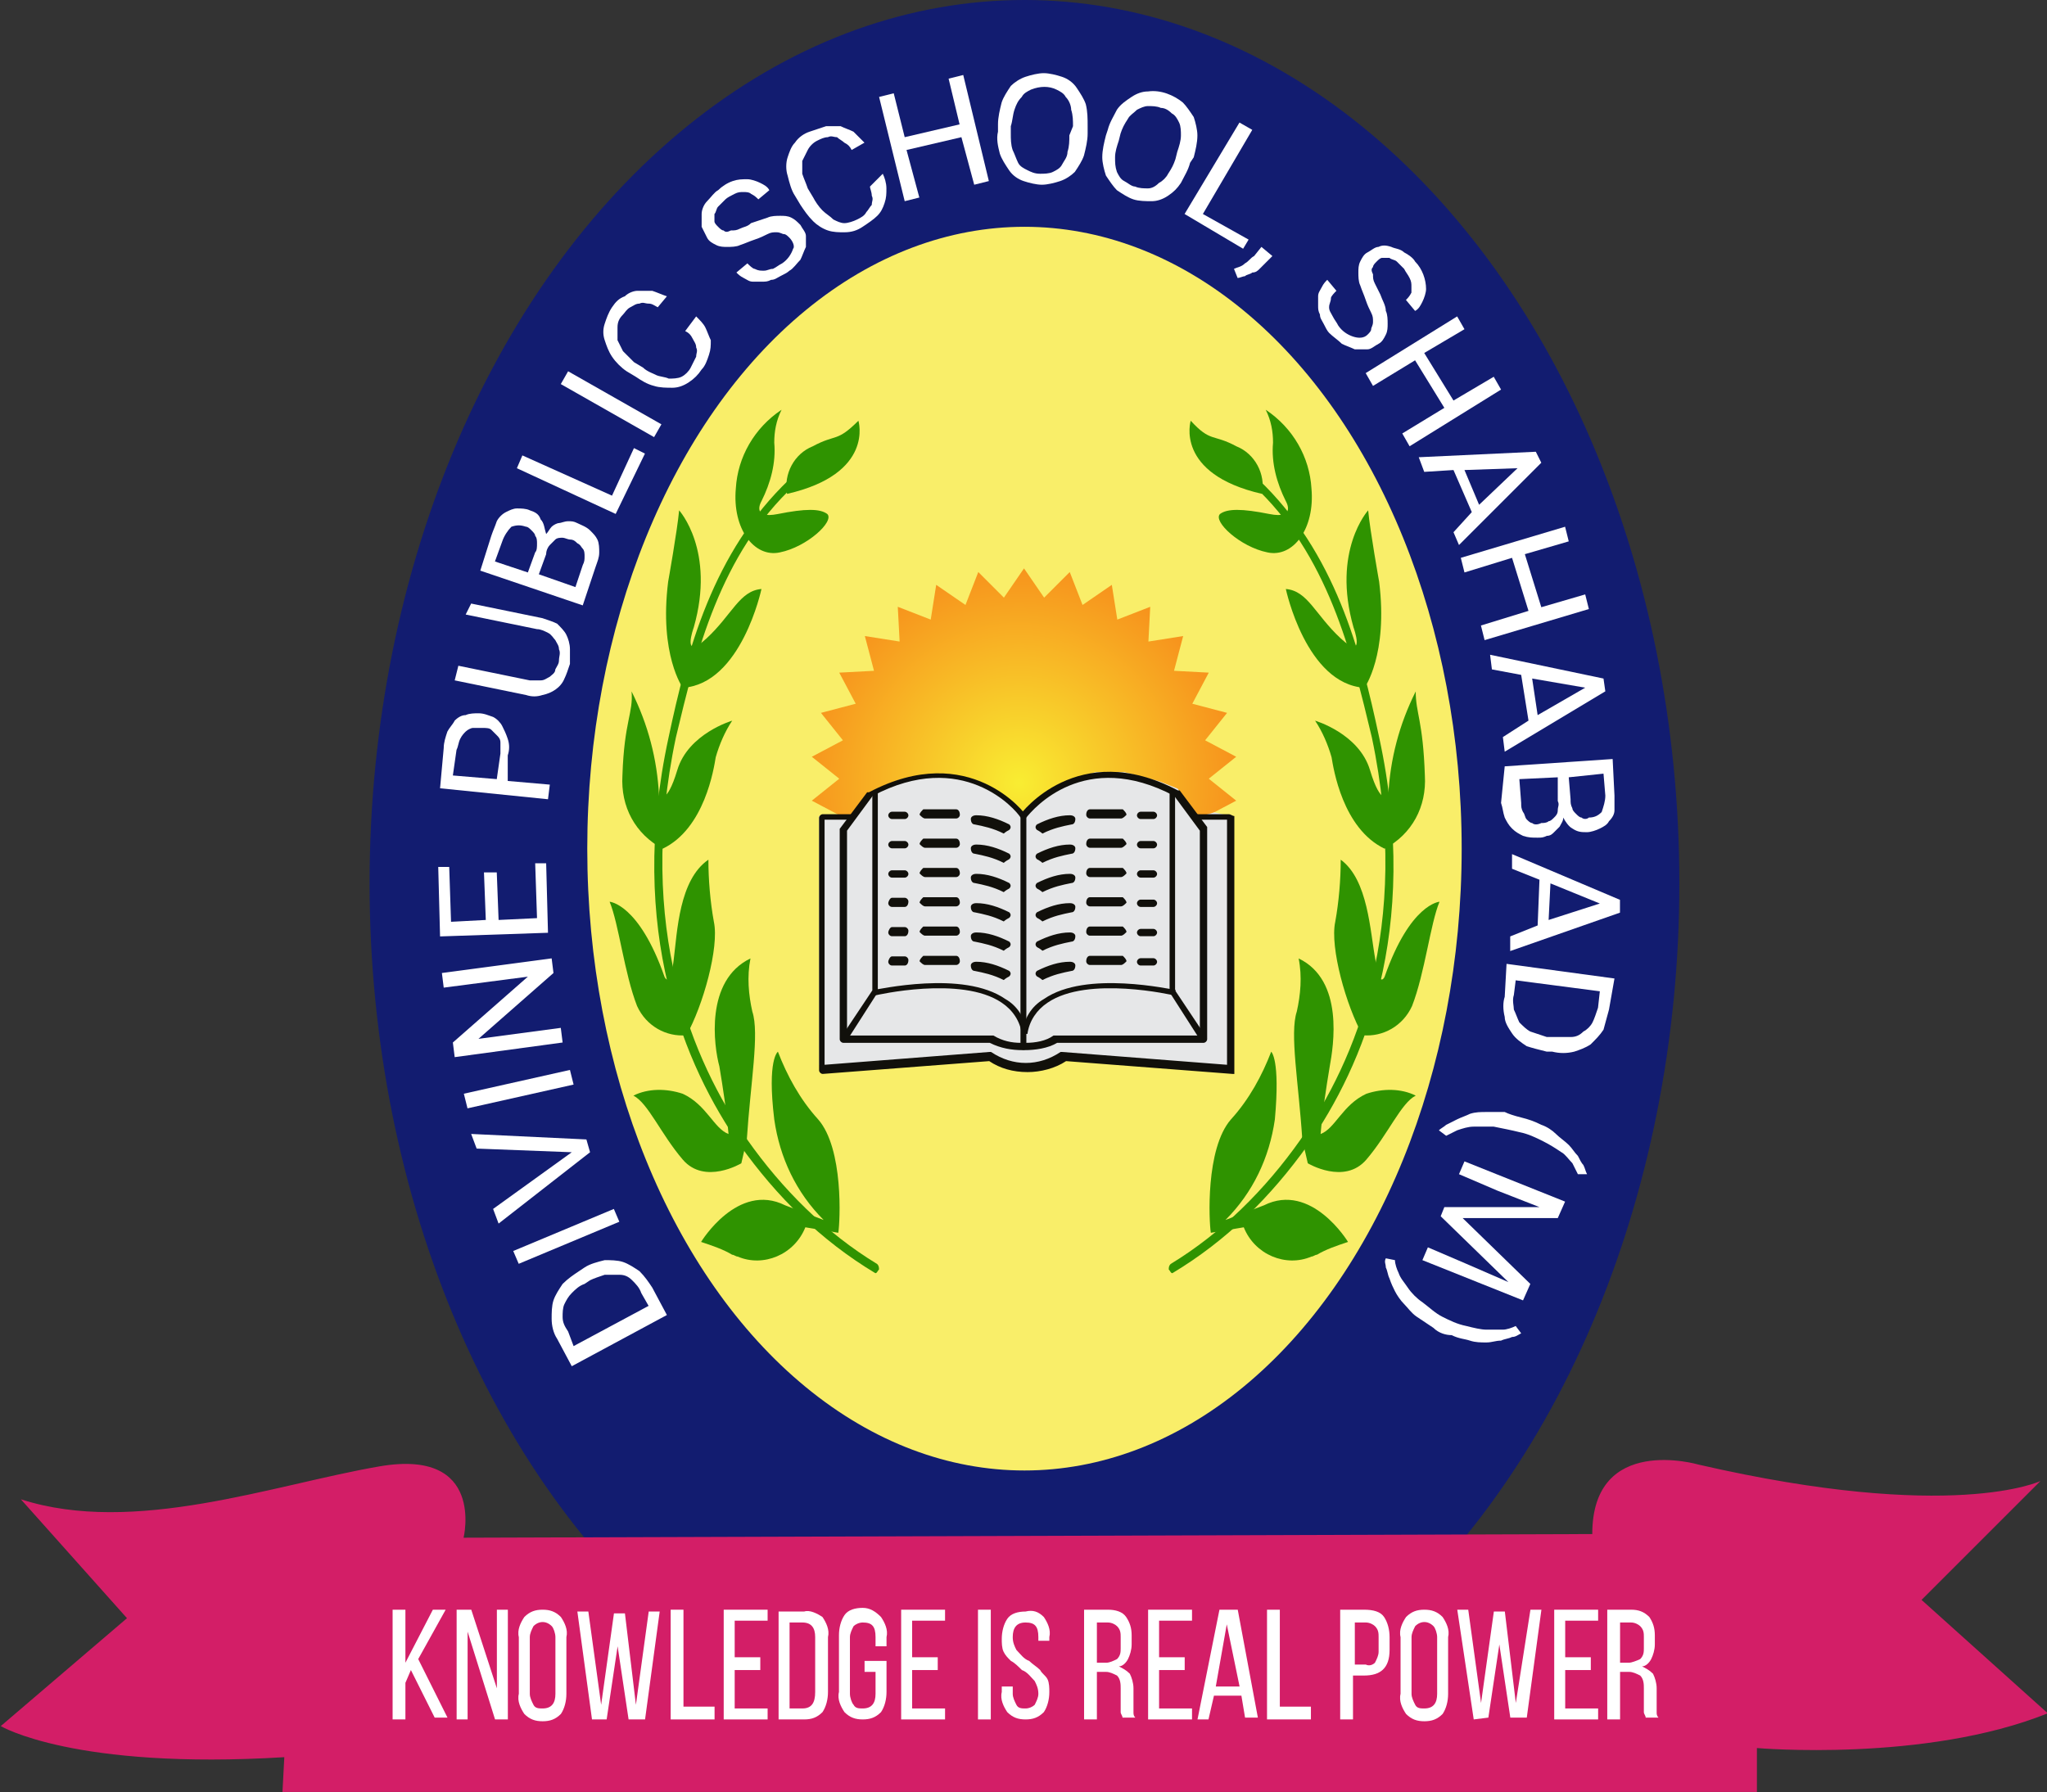 <?xml version="1.0" encoding="utf-8"?>
<!-- Generator: Adobe Illustrator 23.0.5, SVG Export Plug-In . SVG Version: 6.00 Build 0)  -->
<svg version="1.1" id="Layer_1" xmlns="http://www.w3.org/2000/svg" xmlns:xlink="http://www.w3.org/1999/xlink" x="0px" y="0px"
	 viewBox="0 0 111.9 98" style="enable-background:new 0 0 111.9 98;" xml:space="preserve">
<rect x="0" y="0" width="111.9" height="98" fill="#333333" stroke="none"/>
<style type="text/css">
	.st0{fill:#121C70;}
	.st1{fill:#F9EE69;}
	.st2{fill:#FFFFFF;}
	.st3{fill:#D31E67;}
	.st4{fill:url(#Path_53_1_);}
	.st5{fill:#E6E7E8;}
	.st6{fill:#11100B;}
	.st7{fill:none;}
	.st8{fill:#2F9300;}
</style>
<g id="divine-public-school-02" transform="translate(652.242 7)">
	<g id="Group_2" transform="translate(20.161)">
		<ellipse id="Ellipse_1" class="st0" cx="-616.4" cy="41.3" rx="35.8" ry="48.3"/>
		<ellipse id="Ellipse_2" class="st1" cx="-616.4" cy="39.4" rx="23.9" ry="34"/>
		<g id="Group_1" transform="translate(3.753 4)">
			<path id="Path_2" class="st2" d="M-639.7,60.9l-5.2,2.8l-0.8-1.5c-0.2-0.3-0.3-0.7-0.3-1.1c0-0.3,0-0.7,0.1-1s0.3-0.6,0.5-0.9
				c0.3-0.3,0.6-0.5,0.9-0.7l0.3-0.2c0.3-0.2,0.7-0.3,1.1-0.4c0.3,0,0.7,0,1,0.1s0.6,0.3,0.9,0.5c0.3,0.3,0.5,0.6,0.7,0.9
				L-639.7,60.9z M-644.8,62.6l4.1-2.2l-0.4-0.7c-0.1-0.3-0.3-0.5-0.5-0.7s-0.4-0.3-0.7-0.3s-0.5,0-0.8,0c-0.3,0.1-0.6,0.2-0.8,0.3
				l-0.3,0.2c-0.3,0.1-0.5,0.3-0.7,0.5s-0.3,0.4-0.4,0.6c-0.1,0.2-0.1,0.5-0.1,0.7c0,0.3,0.1,0.5,0.3,0.8L-644.8,62.6z"/>
			<path id="Path_3" class="st2" d="M-642.6,55.1l0.3,0.7l-5.5,2.3l-0.3-0.7L-642.6,55.1z"/>
			<path id="Path_4" class="st2" d="M-644.9,52l-5.2-0.2l-0.3-0.8l6.3,0.3l0.2,0.7l-5,3.9l-0.3-0.8L-644.9,52z"/>
			<path id="Path_5" class="st2" d="M-645,47.5l0.2,0.8l-5.8,1.3l-0.2-0.8L-645,47.5z"/>
			<path id="Path_6" class="st2" d="M-646,41.4l0.1,0.8l-4.1,3.6l4.5-0.6l0.1,0.8l-5.9,0.8l-0.1-0.8l4.1-3.6l-4.6,0.6l-0.1-0.8
				L-646,41.4z"/>
			<path id="Path_7" class="st2" d="M-649,36.7l0.1,2.6l2.1-0.1l-0.1-3h0.6l0.1,3.8l-5.9,0.2l-0.1-3.8h0.6l0.1,3l1.9-0.1l-0.1-2.6
				L-649,36.7z"/>
			<path id="Path_8" class="st2" d="M-648.4,31.7l2.3,0.2l-0.1,0.8l-5.9-0.6l0.2-2.2c0-0.3,0.1-0.6,0.2-0.9c0.1-0.2,0.3-0.4,0.4-0.6
				c0.2-0.2,0.4-0.3,0.6-0.3c0.2-0.1,0.5-0.1,0.7-0.1c0.3,0,0.5,0.1,0.8,0.2c0.2,0.1,0.4,0.3,0.5,0.5s0.2,0.4,0.3,0.7
				c0.1,0.3,0.1,0.6,0,0.9V31.7z M-649,31.6l0.2-1.4c0-0.2,0-0.4,0-0.6s-0.1-0.3-0.2-0.4c-0.1-0.1-0.2-0.2-0.3-0.3
				c-0.1-0.1-0.3-0.1-0.5-0.1s-0.3,0-0.5,0c-0.1,0-0.3,0.1-0.4,0.2c-0.1,0.1-0.2,0.2-0.3,0.4c-0.1,0.2-0.1,0.4-0.2,0.6l-0.2,1.4
				L-649,31.6z"/>
			<path id="Path_9" class="st2" d="M-650.4,22l3.9,0.8c0.3,0.1,0.6,0.2,0.8,0.3c0.2,0.2,0.4,0.4,0.5,0.6s0.2,0.5,0.2,0.8
				s0,0.6,0,0.8c-0.1,0.3-0.2,0.6-0.3,0.8c-0.2,0.5-0.7,0.8-1.2,0.9c-0.3,0.1-0.6,0.1-0.9,0l-3.9-0.8l0.2-0.8l3.9,0.8
				c0.2,0,0.4,0,0.6,0c0.2,0,0.3-0.1,0.5-0.2c0.1-0.1,0.3-0.2,0.3-0.4c0.1-0.2,0.2-0.3,0.2-0.5s0.1-0.4,0-0.6c0-0.2-0.1-0.3-0.2-0.5
				c-0.1-0.1-0.2-0.3-0.4-0.4s-0.4-0.2-0.6-0.2l-3.9-0.8L-650.4,22z"/>
			<path id="Path_10" class="st2" d="M-644.3,22.1l-5.6-1.9l0.6-1.9c0.1-0.3,0.2-0.5,0.3-0.8c0.1-0.2,0.3-0.4,0.5-0.5
				s0.4-0.2,0.6-0.2c0.2,0,0.5,0,0.7,0.1c0.3,0.1,0.5,0.2,0.6,0.5c0.2,0.2,0.2,0.5,0.3,0.8c0.1-0.1,0.2-0.3,0.3-0.4s0.3-0.2,0.4-0.2
				c0.1,0,0.3-0.1,0.5-0.1s0.3,0,0.5,0.1s0.5,0.2,0.7,0.4c0.2,0.2,0.3,0.3,0.4,0.5c0.1,0.2,0.1,0.5,0.1,0.7c0,0.3-0.1,0.5-0.2,0.8
				L-644.3,22.1z M-647.3,20.3l0.4-1.1c0.1-0.1,0.1-0.3,0.1-0.5c0-0.1,0-0.3-0.1-0.4c0-0.1-0.1-0.2-0.2-0.3
				c-0.1-0.1-0.2-0.2-0.3-0.2c-0.3-0.1-0.5-0.1-0.8,0c-0.2,0.2-0.4,0.5-0.5,0.8l-0.4,1.1L-647.3,20.3z M-646.7,20.4l2,0.7l0.4-1.2
				c0.1-0.2,0.1-0.3,0.1-0.5c0-0.1,0-0.3-0.1-0.4s-0.1-0.2-0.3-0.3c-0.1-0.1-0.2-0.2-0.4-0.2c-0.1,0-0.3-0.1-0.4-0.1
				c-0.1,0-0.3,0-0.4,0.1c-0.1,0.1-0.2,0.2-0.3,0.3c-0.1,0.1-0.2,0.3-0.2,0.5L-646.7,20.4z"/>
			<path id="Path_11" class="st2" d="M-642.7,16.1l1.2-2.6l0.6,0.3l-1.6,3.3l-5.4-2.5l0.3-0.7L-642.7,16.1z"/>
			<path id="Path_12" class="st2" d="M-640,12.2l-0.4,0.7l-5.1-2.9l0.4-0.7L-640,12.2z"/>
			<path id="Path_13" class="st2" d="M-638.1,6.3c0.2,0.2,0.4,0.4,0.5,0.6s0.2,0.5,0.3,0.7c0,0.3,0,0.5-0.1,0.8
				c-0.1,0.3-0.2,0.6-0.4,0.8c-0.2,0.3-0.4,0.5-0.7,0.7s-0.6,0.3-0.9,0.3c-0.3,0-0.7,0-1-0.1c-0.4-0.1-0.7-0.3-1-0.5l-0.5-0.3
				c-0.3-0.2-0.6-0.5-0.8-0.8s-0.3-0.6-0.4-0.9c-0.1-0.3-0.1-0.6,0-0.9s0.2-0.6,0.4-0.9s0.4-0.5,0.7-0.6c0.2-0.2,0.5-0.3,0.7-0.3
				c0.3,0,0.5,0,0.8,0c0.3,0.1,0.5,0.2,0.8,0.3l-0.5,0.6c-0.2-0.1-0.3-0.2-0.5-0.2s-0.3-0.1-0.5,0c-0.2,0-0.3,0.1-0.5,0.2
				s-0.3,0.3-0.4,0.4c-0.2,0.2-0.3,0.4-0.3,0.7c0,0.2,0,0.5,0,0.7c0.1,0.2,0.2,0.4,0.3,0.6c0.2,0.2,0.4,0.4,0.6,0.6l0.5,0.3
				c0.2,0.2,0.5,0.3,0.7,0.4c0.2,0.1,0.5,0.1,0.7,0.2c0.2,0,0.5,0,0.7-0.1s0.4-0.3,0.5-0.5s0.2-0.4,0.3-0.6c0-0.2,0.1-0.3,0-0.5
				c0-0.2-0.1-0.3-0.2-0.5c-0.1-0.2-0.2-0.3-0.4-0.4L-638.1,6.3z"/>
			<path id="Path_14" class="st2" d="M-633,2c-0.1-0.1-0.2-0.2-0.3-0.2s-0.2-0.1-0.4-0.1s-0.3,0-0.5,0.1s-0.4,0.2-0.7,0.3
				s-0.5,0.2-0.8,0.3c-0.2,0.1-0.5,0.1-0.7,0.1s-0.4,0-0.6-0.1c-0.2-0.1-0.4-0.2-0.5-0.4s-0.2-0.4-0.3-0.6c0-0.2,0-0.4,0-0.7
				c0-0.2,0.1-0.5,0.3-0.7s0.4-0.5,0.6-0.6c0.2-0.2,0.5-0.4,0.8-0.5s0.5-0.1,0.8-0.1c0.2,0,0.5,0.1,0.7,0.2s0.4,0.2,0.5,0.4
				l-0.6,0.5c-0.1-0.1-0.2-0.2-0.4-0.3c-0.1-0.1-0.3-0.1-0.4-0.1c-0.2,0-0.3,0-0.5,0.1s-0.4,0.2-0.5,0.3s-0.3,0.3-0.4,0.4
				c-0.1,0.1-0.1,0.3-0.2,0.4c0,0.1,0,0.2,0,0.4c0,0.1,0.1,0.2,0.2,0.3c0.1,0.1,0.2,0.2,0.3,0.2c0.1,0.1,0.2,0.1,0.4,0
				c0.2,0,0.3,0,0.5-0.1s0.4-0.1,0.6-0.3c0.3-0.1,0.6-0.2,0.9-0.3c0.2-0.1,0.5-0.1,0.7-0.1s0.4,0,0.6,0.1c0.2,0.1,0.3,0.2,0.5,0.4
				c0.1,0.2,0.3,0.4,0.3,0.6s0,0.4,0,0.6c-0.1,0.2-0.2,0.5-0.3,0.7c-0.2,0.2-0.4,0.5-0.6,0.6c-0.1,0.1-0.3,0.2-0.5,0.3
				c-0.2,0.1-0.3,0.2-0.5,0.2c-0.2,0.1-0.3,0.1-0.5,0.1s-0.4,0-0.5,0c-0.2,0-0.3-0.1-0.5-0.2s-0.3-0.2-0.4-0.3l0.6-0.5
				c0.1,0.1,0.3,0.3,0.4,0.3c0.2,0.1,0.3,0.1,0.5,0.1s0.3-0.1,0.5-0.1c0.2-0.1,0.3-0.2,0.5-0.3c0.3-0.2,0.5-0.5,0.6-0.8
				C-632.7,2.5-632.8,2.2-633,2z"/>
			<path id="Path_15" class="st2" d="M-627.9-1.5c0.1,0.2,0.2,0.5,0.2,0.8s0,0.5-0.1,0.8s-0.2,0.5-0.4,0.7s-0.5,0.4-0.8,0.6
				s-0.6,0.3-1,0.3c-0.3,0-0.6,0-0.9-0.1c-0.3-0.1-0.6-0.3-0.8-0.5c-0.3-0.3-0.5-0.6-0.7-0.9l-0.3-0.5c-0.2-0.3-0.3-0.7-0.4-1.1
				c-0.1-0.3-0.1-0.7,0-1s0.2-0.6,0.4-0.8c0.2-0.3,0.5-0.5,0.8-0.6c0.3-0.1,0.6-0.2,0.9-0.3c0.3,0,0.5,0,0.8,0
				c0.2,0.1,0.5,0.2,0.7,0.3c0.2,0.2,0.4,0.4,0.6,0.6l-0.7,0.4c-0.1-0.2-0.2-0.3-0.4-0.4c-0.1-0.1-0.3-0.2-0.4-0.3
				c-0.2,0-0.3-0.1-0.5,0c-0.2,0-0.4,0.1-0.6,0.2c-0.2,0.1-0.4,0.3-0.5,0.5s-0.2,0.4-0.3,0.6c0,0.2,0,0.5,0,0.7
				c0.1,0.3,0.2,0.5,0.3,0.8l0.3,0.5c0.1,0.2,0.3,0.5,0.5,0.7s0.4,0.3,0.6,0.5c0.2,0.1,0.4,0.2,0.6,0.2c0.2,0,0.5-0.1,0.7-0.2
				s0.4-0.2,0.5-0.4c0.1-0.1,0.2-0.3,0.3-0.4c0-0.2,0.1-0.3,0-0.5c0-0.2-0.1-0.4-0.1-0.5L-627.9-1.5z"/>
			<path id="Path_16" class="st2" d="M-622.1-1.1l-0.8,0.2l-0.7-2.6l-3,0.7l0.7,2.6l-0.8,0.2l-1.4-5.7l0.8-0.2l0.6,2.4l3-0.7
				l-0.6-2.5l0.8-0.2L-622.1-1.1z"/>
			<path id="Path_17" class="st2" d="M-616.7-3.7c0,0.4-0.1,0.8-0.2,1.2c-0.1,0.3-0.3,0.6-0.5,0.9c-0.2,0.2-0.5,0.4-0.8,0.5
				s-0.7,0.2-1,0.2s-0.7-0.1-1-0.2s-0.6-0.3-0.8-0.6s-0.4-0.6-0.5-0.9c-0.1-0.4-0.2-0.8-0.1-1.2v-0.4c0-0.4,0.1-0.8,0.2-1.2
				c0.1-0.3,0.3-0.6,0.5-0.9c0.2-0.2,0.5-0.4,0.8-0.5s0.7-0.2,1-0.2s0.7,0.1,1,0.2s0.6,0.3,0.8,0.6c0.2,0.3,0.4,0.6,0.5,0.9
				c0.1,0.4,0.1,0.8,0.1,1.2V-3.7z M-617.5-4.1c0-0.3,0-0.6-0.1-0.9c0-0.2-0.1-0.5-0.3-0.7c-0.1-0.2-0.3-0.3-0.5-0.4
				c-0.4-0.2-0.9-0.2-1.4,0c-0.2,0.1-0.4,0.2-0.5,0.4c-0.2,0.2-0.3,0.4-0.4,0.7c-0.1,0.3-0.1,0.6-0.2,0.9v0.4c0,0.3,0,0.6,0.1,0.9
				c0.1,0.2,0.2,0.5,0.3,0.7s0.3,0.3,0.5,0.4s0.4,0.2,0.7,0.2c0.2,0,0.5,0,0.7-0.1s0.4-0.2,0.5-0.4s0.3-0.4,0.3-0.7
				c0.1-0.3,0.1-0.6,0.1-0.9L-617.5-4.1z"/>
			<path id="Path_18" class="st2" d="M-611.1-2.1c-0.1,0.4-0.3,0.7-0.5,1.1c-0.2,0.3-0.4,0.5-0.7,0.7s-0.6,0.3-0.9,0.3
				c-0.3,0-0.7,0-1-0.1s-0.6-0.3-0.9-0.5c-0.2-0.2-0.4-0.5-0.6-0.8c-0.1-0.3-0.2-0.7-0.2-1c0-0.4,0.1-0.8,0.2-1.2l0.1-0.3
				c0.1-0.4,0.3-0.7,0.5-1.1c0.2-0.3,0.5-0.5,0.8-0.7s0.6-0.3,0.9-0.3c0.7-0.1,1.4,0.2,1.9,0.6c0.2,0.2,0.4,0.5,0.6,0.8
				c0.1,0.3,0.2,0.7,0.2,1c0,0.4-0.1,0.8-0.2,1.2L-611.1-2.1z M-611.8-2.7c0.1-0.3,0.2-0.6,0.2-0.9c0-0.2,0-0.5-0.1-0.7
				s-0.2-0.4-0.4-0.5c-0.2-0.2-0.4-0.3-0.6-0.3c-0.2-0.1-0.5-0.1-0.7-0.1s-0.4,0.1-0.6,0.2c-0.2,0.2-0.4,0.3-0.5,0.5
				c-0.2,0.3-0.3,0.5-0.4,0.8l-0.1,0.4c-0.1,0.3-0.2,0.6-0.2,0.9s0,0.5,0.1,0.8c0.1,0.2,0.2,0.4,0.4,0.5s0.4,0.3,0.6,0.3
				c0.2,0.1,0.5,0.1,0.7,0.1s0.4-0.1,0.6-0.3c0.2-0.1,0.4-0.3,0.5-0.5c0.2-0.3,0.3-0.5,0.4-0.8L-611.8-2.7z"/>
			<path id="Path_19" class="st2" d="M-610.4,0.7l2.5,1.4l-0.3,0.5l-3.2-1.9l3-5l0.7,0.4L-610.4,0.7z"/>
			<path id="Path_20" class="st2" d="M-607,3.4c-0.1,0.1-0.2,0.2-0.3,0.3s-0.2,0.2-0.4,0.2c-0.1,0.1-0.3,0.1-0.4,0.2
				c-0.1,0-0.3,0.1-0.4,0.1l-0.2-0.5c0.2-0.1,0.4-0.1,0.6-0.3c0.2-0.1,0.3-0.3,0.5-0.4l0.4-0.5l0.6,0.5L-607,3.4z"/>
			<path id="Path_21" class="st2" d="M-601.4,7.3c0.1-0.1,0.2-0.2,0.2-0.3c0-0.1,0.1-0.2,0.1-0.4c0-0.2,0-0.3-0.1-0.5
				s-0.2-0.4-0.3-0.7c-0.1-0.3-0.2-0.5-0.3-0.8c-0.1-0.2-0.1-0.5-0.1-0.7s0-0.4,0.1-0.6s0.2-0.4,0.4-0.5s0.4-0.3,0.6-0.3
				c0.2-0.1,0.4-0.1,0.7,0c0.2,0.1,0.5,0.1,0.7,0.3c0.2,0.1,0.5,0.3,0.6,0.5c0.4,0.4,0.6,1,0.6,1.5c0,0.2-0.1,0.5-0.2,0.7
				c-0.1,0.2-0.2,0.4-0.4,0.5l-0.5-0.6c0.1-0.1,0.2-0.2,0.3-0.4c0,0,0-0.1,0-0.3c0-0.2,0-0.3-0.1-0.5c-0.1-0.2-0.2-0.3-0.3-0.5
				c-0.1-0.1-0.3-0.3-0.4-0.4c-0.1-0.1-0.3-0.1-0.4-0.2c-0.1,0-0.3,0-0.4,0c-0.1,0-0.2,0.1-0.3,0.2c-0.1,0.1-0.2,0.2-0.2,0.3
				c-0.1,0.1-0.1,0.2,0,0.4c0,0.2,0,0.3,0.1,0.5c0.1,0.2,0.2,0.4,0.3,0.6c0.1,0.3,0.3,0.6,0.3,0.9c0.1,0.2,0.1,0.5,0.1,0.7
				s0,0.4-0.1,0.6s-0.2,0.4-0.4,0.5s-0.4,0.3-0.6,0.3c-0.2,0-0.4,0-0.7,0c-0.2-0.1-0.5-0.2-0.7-0.3c-0.2-0.2-0.5-0.4-0.7-0.6
				c-0.1-0.1-0.2-0.3-0.3-0.5s-0.2-0.3-0.2-0.5c-0.1-0.2-0.1-0.3-0.1-0.5s0-0.3,0-0.5s0.1-0.3,0.2-0.5c0.1-0.2,0.2-0.3,0.3-0.4
				l0.5,0.6c-0.1,0.1-0.3,0.3-0.3,0.4c0,0.2-0.1,0.3-0.1,0.5s0.1,0.3,0.2,0.5c0.1,0.2,0.2,0.3,0.3,0.5c0.2,0.3,0.5,0.5,0.8,0.6
				C-601.9,7.5-601.6,7.5-601.4,7.3z"/>
			<path id="Path_22" class="st2" d="M-599.1,13.4l-0.4-0.7l2.3-1.4l-1.6-2.6l-2.3,1.4l-0.4-0.7l5-3.1l0.4,0.7l-2.2,1.3l1.6,2.6
				l2.2-1.3l0.4,0.7L-599.1,13.4z"/>
			<path id="Path_23" class="st2" d="M-595.7,17l-1-2.3l-1.6,0.1l-0.3-0.8l6.4-0.3l0.3,0.6l-4.5,4.5l-0.3-0.7L-595.7,17z
				 M-596.1,14.7l0.8,1.9l2.1-2L-596.1,14.7z"/>
			<path id="Path_24" class="st2" d="M-595,24l-0.2-0.8l2.6-0.8l-0.9-2.9l-2.6,0.8l-0.2-0.8l5.7-1.7l0.2,0.8l-2.4,0.7l0.9,2.9
				l2.4-0.7l0.2,0.8L-595,24z"/>
			<path id="Path_25" class="st2" d="M-592.6,28.4l-0.4-2.5l-1.6-0.3l-0.1-0.8l6.2,1.3l0.1,0.7l-5.5,3.3l-0.1-0.8L-592.6,28.4z
				 M-592.4,26.1l0.3,2l2.6-1.5L-592.4,26.1z"/>
			<path id="Path_26" class="st2" d="M-593.9,30.9l5.9-0.4l0.1,2c0,0.3,0,0.6,0,0.8s-0.1,0.4-0.3,0.6c-0.1,0.2-0.3,0.3-0.5,0.4
				c-0.2,0.1-0.5,0.2-0.7,0.2c-0.3,0-0.5,0-0.8-0.2c-0.2-0.1-0.4-0.4-0.5-0.6c0,0.2-0.1,0.3-0.2,0.5c-0.1,0.1-0.2,0.2-0.3,0.3
				s-0.2,0.2-0.4,0.2c-0.2,0.1-0.3,0.1-0.5,0.1c-0.3,0-0.5,0-0.8-0.1c-0.2-0.1-0.4-0.2-0.6-0.4c-0.2-0.2-0.3-0.4-0.4-0.6
				c-0.1-0.3-0.1-0.5-0.2-0.8L-593.9,30.9z M-591,31.5l-2.1,0.1l0.1,1.3c0,0.2,0,0.3,0.1,0.5c0.1,0.1,0.1,0.3,0.2,0.4
				c0.1,0.1,0.2,0.2,0.3,0.2c0.1,0.1,0.3,0.1,0.5,0c0.1,0,0.3,0,0.4-0.1c0.1,0,0.2-0.1,0.3-0.2c0.1-0.1,0.2-0.2,0.2-0.4
				s0.1-0.3,0-0.5V31.5z M-590.4,31.5l0.1,1.2c0,0.2,0,0.3,0.1,0.5c0,0.1,0.1,0.2,0.2,0.3c0.1,0.1,0.2,0.2,0.3,0.2
				c0.1,0.1,0.3,0.1,0.4,0c0.3,0,0.5-0.1,0.7-0.3c0.1-0.3,0.2-0.6,0.2-0.9l-0.1-1.2L-590.4,31.5z"/>
			<path id="Path_27" class="st2" d="M-592.1,39.6l0.1-2.5l-1.5-0.6v-0.8l5.9,2.5v0.7l-6,2.1v-0.8L-592.1,39.6z M-591.4,37.3l-0.1,2
				l2.8-0.9L-591.4,37.3z"/>
			<path id="Path_28" class="st2" d="M-593.8,41.7l5.9,0.8l-0.3,1.7c-0.1,0.4-0.2,0.7-0.3,1.1c-0.2,0.3-0.4,0.5-0.7,0.8
				c-0.3,0.2-0.6,0.3-0.9,0.4c-0.4,0.1-0.8,0.1-1.2,0h-0.3c-0.4-0.1-0.8-0.2-1.1-0.3c-0.3-0.2-0.6-0.4-0.8-0.7s-0.4-0.6-0.4-0.9
				c-0.1-0.4-0.1-0.8,0-1.1L-593.8,41.7z M-588.7,43.2l-4.6-0.6l-0.1,0.8c-0.1,0.3,0,0.6,0,0.8c0.1,0.2,0.2,0.5,0.3,0.7
				c0.2,0.2,0.4,0.4,0.6,0.5c0.3,0.1,0.6,0.2,0.9,0.3h0.4c0.3,0,0.6,0,0.9,0c0.3,0,0.5-0.1,0.7-0.3c0.2-0.1,0.4-0.3,0.5-0.5
				s0.2-0.5,0.3-0.8L-588.7,43.2z"/>
			<path id="Path_29" class="st2" d="M-593,50.1c0.4,0.1,0.7,0.2,1.1,0.4c0.3,0.1,0.6,0.3,0.8,0.5s0.5,0.4,0.7,0.6
				c0.2,0.2,0.3,0.4,0.5,0.6c0.1,0.2,0.2,0.4,0.3,0.5c0.1,0.2,0.1,0.3,0.2,0.5h-0.5c-0.1-0.2-0.2-0.4-0.3-0.6
				c-0.2-0.2-0.4-0.5-0.6-0.6c-0.3-0.2-0.6-0.4-1-0.6c-0.4-0.2-0.8-0.4-1.3-0.5l0,0c-0.4-0.1-0.9-0.2-1.4-0.3c-0.4,0-0.8,0-1.1,0
				s-0.6,0.1-0.9,0.2c-0.2,0.1-0.4,0.2-0.6,0.3l-0.4-0.3c0.1-0.1,0.3-0.2,0.4-0.3c0.2-0.1,0.4-0.2,0.6-0.3c0.2-0.1,0.5-0.2,0.7-0.3
				c0.3-0.1,0.6-0.1,0.9-0.1c0.3,0,0.7,0,1,0C-593.7,49.9-593.4,50-593,50.1L-593,50.1z"/>
			<path id="Path_30" class="st2" d="M-591,55.6h-5.2l3.7,3.6l-0.4,0.9l-5.5-2.2l0.3-0.7l2.1,0.9l2.3,1l-3.7-3.6l0.2-0.5h5.2
				l-2.3-0.9l-2.1-0.9l0.3-0.7l5.5,2.2L-591,55.6z"/>
			<path id="Path_31" class="st2" d="M-597.8,61.6c-0.3-0.2-0.6-0.4-0.9-0.6c-0.3-0.2-0.5-0.5-0.7-0.7s-0.4-0.5-0.5-0.7
				s-0.2-0.4-0.3-0.7c-0.1-0.2-0.1-0.4-0.2-0.6c0-0.2-0.1-0.3,0-0.5l0.5,0.1c0,0.2,0.1,0.5,0.2,0.7c0.1,0.3,0.3,0.5,0.5,0.8
				s0.5,0.6,0.8,0.8c0.4,0.3,0.7,0.6,1.1,0.8l0,0c0.4,0.2,0.8,0.4,1.3,0.5c0.4,0.1,0.8,0.2,1.1,0.2s0.6,0,0.9,0
				c0.2,0,0.5-0.1,0.7-0.2l0.3,0.4c-0.2,0.1-0.3,0.2-0.5,0.2c-0.2,0.1-0.4,0.1-0.6,0.2c-0.3,0-0.5,0.1-0.8,0.1s-0.6,0-0.9-0.1
				c-0.3-0.1-0.6-0.1-1-0.3C-597.1,62-597.5,61.9-597.8,61.6L-597.8,61.6z"/>
		</g>
	</g>
	<g id="Group_4" transform="translate(0 79.776)">
		<path id="Path_32" class="st3" d="M-636.8,11.2h80.6V8.8c0,0,9.2,0.8,15.9-1.9l-6.9-6.2l6.5-6.5c0,0-4.8,2.3-18.7-0.9
			c0,0-5.8-1.7-5.8,3.8l-61.7,0.2c0,0,1.2-4.9-4.6-3.9s-13.4,3.8-19.6,1.8l5.8,6.5l-6.9,5.9c0,0,4,2.4,15.5,1.7L-636.8,11.2z"/>
		<g id="Group_3" transform="translate(21.42 8.236)">
			<path id="Path_33" class="st2" d="M-651.5-3v2h-0.7v-6h0.7v2.9L-650-7h0.7l-1.5,2.7l1.6,3.2h-0.7l-1.3-2.6L-651.5-3z"/>
			<path id="Path_34" class="st2" d="M-648.7-1v-6h0.8l1.4,4.3V-7h0.6v6h-0.7l-1.5-4.8V-1H-648.7z"/>
			<path id="Path_35" class="st2" d="M-645-6.6c0.3-0.3,0.6-0.4,1-0.4s0.7,0.1,1,0.4c0.2,0.3,0.4,0.7,0.3,1.1v3.1
				c0,0.4-0.1,0.8-0.3,1.1c-0.3,0.3-0.6,0.4-1,0.4s-0.7-0.1-1-0.4c-0.2-0.3-0.4-0.7-0.3-1.1v-3.1C-645.4-5.9-645.2-6.3-645-6.6z
				 M-644.5-1.8c0.1,0.2,0.3,0.2,0.5,0.2c0.5,0,0.7-0.3,0.7-0.8v-3.1c0-0.2-0.1-0.5-0.2-0.6c-0.3-0.3-0.7-0.3-1,0l0,0
				c-0.1,0.2-0.2,0.4-0.2,0.6v3.1C-644.7-2.2-644.6-2-644.5-1.8L-644.5-1.8z"/>
			<path id="Path_36" class="st2" d="M-641.3-1l-0.8-5.9h0.6l0.7,5.1l0.7-5h0.6l0.6,5l0.7-5.1h0.6l-0.8,5.9h-0.9l-0.6-4l-0.6,4
				H-641.3z"/>
			<path id="Path_37" class="st2" d="M-637-7h0.7v5.3h1.7V-1h-2.4V-7z"/>
			<path id="Path_38" class="st2" d="M-632.1-3.7h-1.4v2.1h1.8V-1h-2.4v-6h2.4v0.6h-1.8v2h1.4V-3.7z"/>
			<path id="Path_39" class="st2" d="M-628.7-6.6c0.2,0.3,0.4,0.7,0.3,1.1v3c0,0.4-0.1,0.8-0.3,1.1c-0.3,0.3-0.6,0.4-1,0.4h-1.4
				v-5.9h1.4C-629.4-7-629-6.8-628.7-6.6z M-629.1-2.5v-3c0-0.5-0.2-0.8-0.7-0.8h-0.7v4.7h0.7C-629.3-1.6-629.1-1.9-629.1-2.5
				L-629.1-2.5z"/>
			<path id="Path_40" class="st2" d="M-625.5-6.6c0.2,0.3,0.4,0.7,0.3,1.1V-5h-0.6v-0.5c0-0.6-0.2-0.8-0.7-0.8
				c-0.2,0-0.4,0.1-0.5,0.2c-0.1,0.2-0.2,0.4-0.2,0.6v3.1c0,0.2,0.1,0.5,0.2,0.6c0.1,0.2,0.3,0.2,0.5,0.2c0.5,0,0.7-0.3,0.7-0.8
				v-1.2h-0.6v-0.6h1.2v1.7c0,0.4-0.1,0.8-0.3,1.1c-0.3,0.3-0.6,0.4-1,0.4s-0.7-0.1-1-0.4c-0.2-0.3-0.4-0.7-0.3-1.1v-3.1
				c0-0.4,0.1-0.8,0.3-1.1c0.2-0.3,0.6-0.4,1-0.4C-626.1-7.1-625.8-6.9-625.5-6.6z"/>
			<path id="Path_41" class="st2" d="M-622.4-3.7h-1.4v2.1h1.8V-1h-2.4v-6h2.4v0.6h-1.8v2h1.4V-3.7z"/>
			<path id="Path_42" class="st2" d="M-619.5-1h-0.7v-6h0.7V-1z"/>
			<path id="Path_43" class="st2" d="M-616.6-6.6c0.2,0.3,0.4,0.7,0.3,1.1v0.2h-0.6v-0.2c0-0.6-0.2-0.8-0.7-0.8s-0.7,0.3-0.7,0.8
				c0,0.3,0.1,0.5,0.2,0.7c0.2,0.2,0.4,0.5,0.7,0.6c0.2,0.2,0.4,0.3,0.6,0.5c0.1,0.2,0.3,0.3,0.4,0.5c0.1,0.2,0.1,0.5,0.1,0.7
				c0,0.4-0.1,0.8-0.3,1.1c-0.3,0.3-0.6,0.4-1,0.4s-0.7-0.1-1-0.4c-0.2-0.3-0.4-0.7-0.3-1.1v-0.3h0.6v0.4c0,0.2,0.1,0.4,0.2,0.6
				c0.1,0.2,0.3,0.2,0.5,0.2s0.4-0.1,0.5-0.2c0.1-0.2,0.2-0.4,0.2-0.6c0-0.3-0.1-0.5-0.2-0.7c-0.2-0.2-0.4-0.5-0.7-0.6
				c-0.2-0.2-0.4-0.4-0.6-0.5c-0.2-0.2-0.3-0.3-0.4-0.5c-0.1-0.2-0.1-0.5-0.1-0.7c0-0.4,0.1-0.8,0.3-1.1c0.2-0.3,0.6-0.4,1-0.4
				C-617.2-7-616.9-6.9-616.6-6.6z"/>
			<path id="Path_44" class="st2" d="M-612.1-6.6c0.2,0.3,0.3,0.6,0.3,1v0.5c0,0.3-0.1,0.6-0.2,0.8c-0.1,0.2-0.3,0.4-0.5,0.4
				c0.2,0.1,0.4,0.2,0.6,0.4c0.1,0.2,0.2,0.5,0.2,0.8v0.9c0,0.1,0,0.3,0,0.4c0,0.1,0,0.2,0.1,0.3h-0.7c0-0.1-0.1-0.2-0.1-0.3
				c0-0.1,0-0.3,0-0.4v-0.9c0-0.2,0-0.5-0.2-0.7c-0.2-0.1-0.4-0.2-0.6-0.2h-0.5V-1h-0.7v-6h1.3C-612.7-7-612.3-6.9-612.1-6.6z
				 M-612.6-4.3c0.2-0.2,0.2-0.4,0.2-0.6v-0.6c0-0.2,0-0.4-0.2-0.6c-0.1-0.1-0.3-0.2-0.5-0.2h-0.6v2.2h0.5
				C-613-4.1-612.8-4.2-612.6-4.3L-612.6-4.3z"/>
			<path id="Path_45" class="st2" d="M-608.9-3.7h-1.4v2.1h1.8V-1h-2.4v-6h2.4v0.6h-1.8v2h1.4V-3.7z"/>
			<path id="Path_46" class="st2" d="M-607.6-1h-0.6l1.2-6h1l1.1,5.9h-0.7l-0.2-1.2h-1.5L-607.6-1z M-605.9-2.8l-0.7-3.4l-0.6,3.4
				C-607.2-2.8-605.9-2.8-605.9-2.8z"/>
			<path id="Path_47" class="st2" d="M-604.4-7h0.7v5.3h1.7V-1h-2.4V-7z"/>
			<path id="Path_48" class="st2" d="M-598-6.6c0.2,0.3,0.3,0.7,0.3,1.1v0.7c0,1-0.5,1.4-1.4,1.4h-0.6V-1h-0.7v-6h1.3
				C-598.6-7-598.2-6.9-598-6.6z M-598.5-4.1c0.1-0.2,0.2-0.4,0.2-0.6v-0.8c0-0.2,0-0.4-0.2-0.6c-0.1-0.1-0.3-0.2-0.5-0.2h-0.6V-4
				h0.6C-598.8-3.9-598.6-4-598.5-4.1L-598.5-4.1z"/>
			<path id="Path_49" class="st2" d="M-596.8-6.6c0.3-0.3,0.6-0.4,1-0.4s0.7,0.1,1,0.4c0.2,0.3,0.4,0.7,0.3,1.1v3.1
				c0,0.4-0.1,0.8-0.3,1.1c-0.3,0.3-0.6,0.4-1,0.4s-0.7-0.1-1-0.4c-0.2-0.3-0.4-0.7-0.3-1.1v-3.1C-597.2-5.9-597-6.3-596.8-6.6z
				 M-596.3-1.8c0.1,0.2,0.3,0.2,0.5,0.2c0.5,0,0.7-0.3,0.7-0.8v-3.1c0-0.2-0.1-0.5-0.2-0.6c-0.3-0.3-0.7-0.3-1,0l0,0
				c-0.1,0.2-0.2,0.4-0.2,0.6v3.1C-596.5-2.2-596.4-2-596.3-1.8L-596.3-1.8z"/>
			<path id="Path_50" class="st2" d="M-593.1-1l-0.9-6h0.6l0.7,5.1l0.7-5h0.6l0.6,5L-590-7h0.6l-0.8,5.9h-0.9l-0.6-4l-0.6,4
				L-593.1-1L-593.1-1z"/>
			<path id="Path_51" class="st2" d="M-586.7-3.7h-1.4v2.1h1.8V-1h-2.4v-6h2.4v0.6h-1.8v2h1.4V-3.7z"/>
			<path id="Path_52" class="st2" d="M-583.5-6.6c0.2,0.3,0.3,0.6,0.3,1v0.5c0,0.3-0.1,0.6-0.2,0.8c-0.1,0.2-0.3,0.4-0.5,0.4
				c0.2,0.1,0.4,0.2,0.6,0.4c0.1,0.2,0.2,0.5,0.2,0.8v0.9c0,0.1,0,0.3,0,0.4c0,0.1,0,0.2,0.1,0.3h-0.7c0-0.1-0.1-0.2-0.1-0.3
				c0-0.1,0-0.3,0-0.4v-0.9c0-0.2,0-0.5-0.2-0.7c-0.2-0.1-0.4-0.2-0.6-0.2h-0.5V-1h-0.7v-6h1.3C-584.1-7-583.8-6.9-583.5-6.6z
				 M-584-4.3c0.2-0.2,0.2-0.4,0.2-0.6v-0.6c0-0.2,0-0.4-0.2-0.6c-0.1-0.1-0.3-0.2-0.5-0.2h-0.6v2.2h0.5
				C-584.5-4.1-584.2-4.2-584-4.3L-584-4.3z"/>
		</g>
	</g>
	<g id="Group_50" transform="translate(44.236 31.077)">
		
			<radialGradient id="Path_53_1_" cx="-1735.814" cy="46.761" r="0.499" gradientTransform="matrix(23.398 0 0 23.491 39974.031 -1093.731)" gradientUnits="userSpaceOnUse">
			<stop  offset="0" style="stop-color:#F9ED32"/>
			<stop  offset="1" style="stop-color:#F7941D"/>
		</radialGradient>
		<path id="Path_53" class="st4" d="M-640.5-7l1.1,1.6l1.4-1.4l0.7,1.8l1.6-1.1l0.3,1.9l1.8-0.7l-0.1,1.9l1.9-0.3l-0.5,1.9l1.9,0.1
			l-0.9,1.7l1.9,0.5l-1.2,1.5l1.7,0.9l-1.5,1.2l1.5,1.2l-1.7,0.9l1.2,1.5l-1.9,0.5l0.9,1.7l-1.9,0.1l0.5,1.9l-1.9-0.3l0.1,1.9
			l-1.8-0.7l-0.3,1.9l-1.6-1.1l-0.7,1.8l-1.4-1.4l-1.1,1.6l-1.1-1.6l-1.4,1.4l-0.7-1.8l-1.6,1.1l-0.3-1.9l-1.8,0.7l0.1-1.9l-1.9,0.3
			l0.5-1.9l-1.9-0.1l0.9-1.7l-1.9-0.5l1.2-1.5l-1.7-0.9l1.5-1.2l-1.5-1.2l1.7-0.9l-1.2-1.5l1.9-0.5l-0.9-1.7l1.9-0.1l-0.5-1.9
			l1.9,0.3l-0.1-1.9l1.8,0.7l0.3-1.9l1.6,1.1l0.7-1.8l1.4,1.4L-640.5-7z"/>
		<g id="Group_49" transform="translate(0.298 11.141)">
			<path id="Path_54" class="st5" d="M-652,9V-4.6h1.9l1-1.3l1.5-0.7l2.2-0.3l2.1,0.5l1.3,0.6l1.2,1.1l1-1l1.4-0.8l1.5-0.5h1.6
				l1.9,0.5l1,0.4l0.7,1l0.3,0.5h0.3l0.7-0.2l0.9,0.2V9.2l-9.1-0.8l-1.2,0.6l-1.2,0.1l-1-0.2l-0.7-0.4l-9,0.7L-652,9z"/>
			<g id="Group_5" transform="translate(11.214 0)">
				<path id="Path_55" class="st6" d="M-652,8.2c-0.1,0-0.2-0.1-0.2-0.2l0,0V-4.6v-0.1c0,0,3.1-4.2,8.6-1.3c0,0,0,0,0.1,0l1.5,2v0.1
					V7.6c0,0.1-0.1,0.2-0.2,0.2l0,0h-8C-650.7,8.1-651.4,8.2-652,8.2z M-651.9-4.5V7.8c0.5,0,1.1-0.1,1.5-0.4h0.1h7.9V-3.8l-1.4-1.9
					C-648.7-8.3-651.5-5-651.9-4.5L-651.9-4.5z"/>
			</g>
			<g id="Group_6" transform="translate(1.327)">
				<path id="Path_56" class="st6" d="M-644,7.8h-8c-0.1,0-0.2-0.1-0.2-0.2l0,0V-3.8v-0.1l1.5-2c0,0,0,0,0.1,0
					c5.5-2.9,8.6,1.2,8.6,1.3v0.1V8c0,0.1-0.1,0.2-0.2,0.2C-642.8,8.2-643.4,8.1-644,7.8z M-650.4-5.7l-1.4,1.9V7.4h7.9h0.1
					c0.5,0.3,1,0.4,1.5,0.4V-4.5C-642.6-5-645.5-8.3-650.4-5.7z"/>
			</g>
			<g id="Group_7" transform="translate(19.36 1.033)">
				<path id="Path_57" class="st6" d="M-650.6,6.5l-1.6-2.5V-7h0.3V3.9l1.6,2.4L-650.6,6.5z"/>
			</g>
			<g id="Group_8" transform="translate(1.51 1.033)">
				<path id="Path_58" class="st6" d="M-651.9,6.5l1.6-2.5V-7h-0.3V3.9l-1.6,2.4L-651.9,6.5z"/>
			</g>
			<g id="Group_9" transform="translate(3.181 11.504)">
				<path id="Path_59" class="st6" d="M-644.1-4.2c-0.1-0.7-0.5-1.3-1.1-1.7c-2.2-1.5-6.9-0.4-6.9-0.4l-0.1-0.3
					c0.2,0,4.9-1.1,7.2,0.5c0.7,0.4,1.1,1.1,1.2,1.9H-644.1z"/>
			</g>
			<g id="Group_10" transform="translate(11.191 11.504)">
				<path id="Path_60" class="st6" d="M-651.8-4.2c0.1-0.7,0.5-1.3,1.1-1.7c2.2-1.5,6.9-0.4,6.9-0.4l0.1-0.3c-0.2,0-4.9-1.1-7.2,0.5
					c-0.7,0.4-1.1,1.1-1.2,1.9H-651.8z"/>
			</g>
			<g id="Group_29" transform="translate(3.982 2.033)">
				<g id="Group_11" transform="translate(0 0.031)">
					<path id="Path_61" class="st6" d="M-651.3-6.5h-0.7c-0.1,0-0.2-0.1-0.2-0.2s0.1-0.2,0.2-0.2l0,0h0.7c0.1,0,0.2,0.1,0.2,0.2l0,0
						C-651.1-6.6-651.2-6.5-651.3-6.5z"/>
				</g>
				<g id="Group_12" transform="translate(1.713)">
					<path id="Path_62" class="st6" d="M-650.2-6.5L-650.2-6.5c-0.6,0-1.2,0-1.7,0c-0.1,0-0.2-0.1-0.3-0.2c0-0.1,0.1-0.2,0.2-0.3
						c0.6,0,1.2,0,1.8,0c0.1,0,0.2,0.1,0.2,0.3C-650-6.6-650.1-6.5-650.2-6.5L-650.2-6.5z"/>
				</g>
				<g id="Group_13" transform="translate(4.413 0.325)">
					<path id="Path_63" class="st6" d="M-650.3-6L-650.3-6c-0.6-0.3-1.1-0.4-1.6-0.5c-0.1,0-0.2-0.1-0.2-0.3c0-0.1,0.1-0.2,0.3-0.2
						c0.6,0,1.2,0.2,1.8,0.5c0.1,0.1,0.1,0.2,0,0.3l0,0C-650.2-6.1-650.3-6-650.3-6z"/>
				</g>
				<g id="Group_14" transform="translate(0 1.632)">
					<path id="Path_64" class="st6" d="M-651.3-6.5h-0.7c-0.1,0-0.2-0.1-0.2-0.2s0.1-0.2,0.2-0.2l0,0h0.7c0.1,0,0.2,0.1,0.2,0.2l0,0
						C-651.1-6.6-651.2-6.5-651.3-6.5z"/>
				</g>
				<g id="Group_15" transform="translate(1.713 1.602)">
					<path id="Path_65" class="st6" d="M-650.2-6.5L-650.2-6.5c-0.6,0-1.2,0-1.7,0c-0.1,0-0.2-0.1-0.3-0.2c0-0.1,0.1-0.2,0.2-0.3
						c0.6,0,1.2,0,1.8,0c0.1,0,0.2,0.1,0.2,0.3C-650-6.6-650.1-6.5-650.2-6.5L-650.2-6.5z"/>
				</g>
				<g id="Group_16" transform="translate(4.413 1.926)">
					<path id="Path_66" class="st6" d="M-650.3-6L-650.3-6c-0.6-0.3-1.1-0.4-1.6-0.5c-0.1,0-0.2-0.1-0.2-0.3c0-0.1,0.1-0.2,0.3-0.2
						c0.6,0,1.2,0.2,1.8,0.5c0.1,0.1,0.1,0.2,0,0.3l0,0C-650.2-6.1-650.3-6-650.3-6z"/>
				</g>
				<g id="Group_17" transform="translate(0 3.234)">
					<path id="Path_67" class="st6" d="M-651.3-6.5h-0.7c-0.1,0-0.2-0.1-0.2-0.2s0.1-0.2,0.2-0.2l0,0h0.7c0.1,0,0.2,0.1,0.2,0.2l0,0
						C-651.1-6.6-651.2-6.5-651.3-6.5z"/>
				</g>
				<g id="Group_18" transform="translate(1.713 3.204)">
					<path id="Path_68" class="st6" d="M-650.2-6.5L-650.2-6.5c-0.6,0-1.2,0-1.7,0c-0.1,0-0.2-0.1-0.3-0.2c0-0.1,0.1-0.2,0.2-0.3
						c0.6,0,1.2,0,1.8,0c0.1,0,0.2,0.1,0.2,0.3C-650-6.6-650.1-6.5-650.2-6.5L-650.2-6.5z"/>
				</g>
				<g id="Group_19" transform="translate(4.413 3.528)">
					<path id="Path_69" class="st6" d="M-650.3-6L-650.3-6c-0.6-0.3-1.1-0.4-1.6-0.5c-0.1,0-0.2-0.1-0.2-0.3c0-0.1,0.1-0.2,0.3-0.2
						l0,0c0.6,0,1.2,0.2,1.8,0.5c0.1,0.1,0.1,0.2,0,0.3l0,0C-650.2-6.1-650.3-6-650.3-6z"/>
				</g>
				<g id="Group_20" transform="translate(0 4.836)">
					<path id="Path_70" class="st6" d="M-651.3-6.5h-0.7c-0.1,0-0.2-0.1-0.2-0.2S-652.1-7-652-7l0,0h0.7c0.1,0,0.2,0.1,0.2,0.2l0,0
						C-651.1-6.6-651.2-6.5-651.3-6.5L-651.3-6.5z"/>
				</g>
				<g id="Group_21" transform="translate(1.713 4.806)">
					<path id="Path_71" class="st6" d="M-650.2-6.5L-650.2-6.5c-0.6,0-1.2,0-1.7,0c-0.1,0-0.2-0.1-0.3-0.2c0-0.1,0.1-0.2,0.2-0.3
						c0.6,0,1.2,0,1.8,0c0.1,0,0.2,0.1,0.2,0.3C-650-6.6-650.1-6.5-650.2-6.5L-650.2-6.5z"/>
				</g>
				<g id="Group_22" transform="translate(4.413 5.13)">
					<path id="Path_72" class="st6" d="M-650.3-6L-650.3-6c-0.6-0.3-1.1-0.4-1.6-0.5c-0.1,0-0.2-0.1-0.2-0.3c0-0.1,0.1-0.2,0.3-0.2
						c0.6,0,1.2,0.2,1.8,0.5c0.1,0.1,0.1,0.2,0,0.3l0,0C-650.2-6.1-650.3-6-650.3-6z"/>
				</g>
				<g id="Group_23" transform="translate(0 6.438)">
					<path id="Path_73" class="st6" d="M-651.3-6.5h-0.7c-0.1,0-0.2-0.1-0.2-0.2S-652.1-7-652-7l0,0h0.7c0.1,0,0.2,0.1,0.2,0.2l0,0
						C-651.1-6.6-651.2-6.5-651.3-6.5L-651.3-6.5z"/>
				</g>
				<g id="Group_24" transform="translate(1.713 6.408)">
					<path id="Path_74" class="st6" d="M-650.2-6.5L-650.2-6.5c-0.6,0-1.2,0-1.7,0c-0.1,0-0.2-0.1-0.3-0.2c0-0.1,0.1-0.2,0.2-0.3
						c0.6,0,1.2,0,1.8,0c0.1,0,0.2,0.1,0.2,0.3C-650-6.6-650.1-6.5-650.2-6.5L-650.2-6.5z"/>
				</g>
				<g id="Group_25" transform="translate(4.413 6.732)">
					<path id="Path_75" class="st6" d="M-650.3-6L-650.3-6c-0.6-0.3-1.1-0.4-1.6-0.5c-0.1,0-0.2-0.1-0.2-0.3c0-0.1,0.1-0.2,0.3-0.2
						c0.6,0,1.2,0.2,1.8,0.5c0.1,0.1,0.1,0.2,0,0.3l0,0C-650.2-6.1-650.3-6-650.3-6z"/>
				</g>
				<g id="Group_26" transform="translate(0 8.04)">
					<path id="Path_76" class="st6" d="M-651.3-6.5h-0.7c-0.1,0-0.2-0.1-0.2-0.2S-652.1-7-652-7l0,0h0.7c0.1,0,0.2,0.1,0.2,0.2l0,0
						C-651.1-6.6-651.2-6.5-651.3-6.5L-651.3-6.5z"/>
				</g>
				<g id="Group_27" transform="translate(1.713 8.01)">
					<path id="Path_77" class="st6" d="M-650.2-6.5L-650.2-6.5c-0.6,0-1.2,0-1.7,0c-0.1,0-0.2-0.1-0.3-0.2c0-0.1,0.1-0.2,0.2-0.3
						c0.6,0,1.2,0,1.8,0c0.1,0,0.2,0.1,0.2,0.3C-650-6.6-650.1-6.5-650.2-6.5L-650.2-6.5z"/>
				</g>
				<g id="Group_28" transform="translate(4.413 8.334)">
					<path id="Path_78" class="st6" d="M-650.3-6L-650.3-6c-0.6-0.3-1.1-0.4-1.6-0.5c-0.1,0-0.2-0.1-0.2-0.3c0-0.1,0.1-0.2,0.3-0.2
						c0.6,0,1.2,0.2,1.8,0.5c0.1,0.1,0.1,0.2,0,0.3l0,0C-650.2-6.1-650.3-6-650.3-6z"/>
				</g>
			</g>
			<g id="Group_48" transform="translate(12.208 2.033)">
				<g id="Group_30" transform="translate(5.368 0.031)">
					<path id="Path_79" class="st6" d="M-652-6.5h0.7c0.1,0,0.2-0.1,0.2-0.2s-0.1-0.2-0.2-0.2l0,0h-0.7c-0.1,0-0.2,0.1-0.2,0.2l0,0
						C-652.2-6.6-652.1-6.5-652-6.5z"/>
				</g>
				<g id="Group_31" transform="translate(2.595)">
					<path id="Path_80" class="st6" d="M-652-6.5L-652-6.5c0.6,0,1.2,0,1.7,0c0.1,0,0.2-0.1,0.3-0.2c0-0.1-0.1-0.2-0.2-0.3
						c-0.6,0-1.2,0-1.8,0c-0.1,0-0.2,0.1-0.2,0.3C-652.2-6.6-652.1-6.5-652-6.5z"/>
				</g>
				<g id="Group_32" transform="translate(0 0.325)">
					<path id="Path_81" class="st6" d="M-652-6L-652-6c0.6-0.3,1.1-0.4,1.6-0.5c0.1,0,0.2-0.1,0.2-0.3c0-0.1-0.1-0.2-0.3-0.2
						c-0.6,0-1.2,0.2-1.8,0.5c-0.1,0.1-0.1,0.2,0,0.3l0,0C-652.1-6.1-652-6-652-6z"/>
				</g>
				<g id="Group_33" transform="translate(5.368 1.632)">
					<path id="Path_82" class="st6" d="M-652-6.5h0.7c0.1,0,0.2-0.1,0.2-0.2s-0.1-0.2-0.2-0.2l0,0h-0.7c-0.1,0-0.2,0.1-0.2,0.2l0,0
						C-652.2-6.6-652.1-6.5-652-6.5z"/>
				</g>
				<g id="Group_34" transform="translate(2.595 1.602)">
					<path id="Path_83" class="st6" d="M-652-6.5L-652-6.5c0.6,0,1.2,0,1.7,0c0.1,0,0.2-0.1,0.3-0.2c0-0.1-0.1-0.2-0.2-0.3
						c-0.6,0-1.2,0-1.8,0c-0.1,0-0.2,0.1-0.2,0.3C-652.2-6.6-652.1-6.5-652-6.5z"/>
				</g>
				<g id="Group_35" transform="translate(0 1.926)">
					<path id="Path_84" class="st6" d="M-652-6L-652-6c0.6-0.3,1.1-0.4,1.6-0.5c0.1,0,0.2-0.1,0.2-0.3c0-0.1-0.1-0.2-0.3-0.2
						c-0.6,0-1.2,0.2-1.8,0.5c-0.1,0.1-0.1,0.2,0,0.3l0,0C-652.1-6.1-652-6-652-6z"/>
				</g>
				<g id="Group_36" transform="translate(5.368 3.234)">
					<path id="Path_85" class="st6" d="M-652-6.5h0.7c0.1,0,0.2-0.1,0.2-0.2s-0.1-0.2-0.2-0.2l0,0h-0.7c-0.1,0-0.2,0.1-0.2,0.2l0,0
						C-652.2-6.6-652.1-6.5-652-6.5z"/>
				</g>
				<g id="Group_37" transform="translate(2.595 3.204)">
					<path id="Path_86" class="st6" d="M-652-6.5L-652-6.5c0.6,0,1.2,0,1.7,0c0.1,0,0.2-0.1,0.3-0.2c0-0.1-0.1-0.2-0.2-0.3
						c-0.6,0-1.2,0-1.8,0c-0.1,0-0.2,0.1-0.2,0.3C-652.2-6.6-652.1-6.5-652-6.5z"/>
				</g>
				<g id="Group_38" transform="translate(0 3.528)">
					<path id="Path_87" class="st6" d="M-652-6L-652-6c0.6-0.3,1.1-0.4,1.6-0.5c0.1,0,0.2-0.1,0.2-0.3c0-0.1-0.1-0.2-0.3-0.2
						c-0.6,0-1.2,0.2-1.8,0.5c-0.1,0.1-0.1,0.2,0,0.3l0,0C-652.1-6.1-652-6-652-6z"/>
				</g>
				<g id="Group_39" transform="translate(5.368 4.836)">
					<path id="Path_88" class="st6" d="M-652-6.5h0.7c0.1,0,0.2-0.1,0.2-0.2s-0.1-0.2-0.2-0.2h-0.7c-0.1,0-0.2,0.1-0.2,0.2l0,0
						C-652.2-6.6-652.1-6.5-652-6.5L-652-6.5z"/>
				</g>
				<g id="Group_40" transform="translate(2.595 4.806)">
					<path id="Path_89" class="st6" d="M-652-6.5L-652-6.5c0.6,0,1.2,0,1.7,0c0.1,0,0.2-0.1,0.3-0.2c0-0.1-0.1-0.2-0.2-0.3
						c-0.6,0-1.2,0-1.8,0c-0.1,0-0.2,0.1-0.2,0.3C-652.2-6.6-652.1-6.5-652-6.5z"/>
				</g>
				<g id="Group_41" transform="translate(0 5.13)">
					<path id="Path_90" class="st6" d="M-652-6L-652-6c0.6-0.3,1.1-0.4,1.6-0.5c0.1,0,0.2-0.1,0.2-0.3c0-0.1-0.1-0.2-0.3-0.2
						c-0.6,0-1.2,0.2-1.8,0.5c-0.1,0.1-0.1,0.2,0,0.3l0,0C-652.1-6.1-652-6-652-6z"/>
				</g>
				<g id="Group_42" transform="translate(5.368 6.438)">
					<path id="Path_91" class="st6" d="M-652-6.5h0.7c0.1,0,0.2-0.1,0.2-0.2s-0.1-0.2-0.2-0.2h-0.7c-0.1,0-0.2,0.1-0.2,0.2l0,0
						C-652.2-6.6-652.1-6.5-652-6.5L-652-6.5z"/>
				</g>
				<g id="Group_43" transform="translate(2.595 6.408)">
					<path id="Path_92" class="st6" d="M-652-6.5L-652-6.5c0.6,0,1.2,0,1.7,0c0.1,0,0.2-0.1,0.3-0.2c0-0.1-0.1-0.2-0.2-0.3
						c-0.6,0-1.2,0-1.8,0c-0.1,0-0.2,0.1-0.2,0.3C-652.2-6.6-652.1-6.5-652-6.5z"/>
				</g>
				<g id="Group_44" transform="translate(0 6.732)">
					<path id="Path_93" class="st6" d="M-652-6L-652-6c0.6-0.3,1.1-0.4,1.6-0.5c0.1,0,0.2-0.1,0.2-0.3c0-0.1-0.1-0.2-0.3-0.2
						c-0.6,0-1.2,0.2-1.8,0.5c-0.1,0.1-0.1,0.2,0,0.3l0,0C-652.1-6.1-652-6-652-6z"/>
				</g>
				<g id="Group_45" transform="translate(5.368 8.04)">
					<path id="Path_94" class="st6" d="M-652-6.5h0.7c0.1,0,0.2-0.1,0.2-0.2s-0.1-0.2-0.2-0.2h-0.7c-0.1,0-0.2,0.1-0.2,0.2l0,0
						C-652.2-6.6-652.1-6.5-652-6.5L-652-6.5z"/>
				</g>
				<g id="Group_46" transform="translate(2.595 8.01)">
					<path id="Path_95" class="st6" d="M-652-6.5L-652-6.5c0.6,0,1.2,0,1.7,0c0.1,0,0.2-0.1,0.3-0.2c0-0.1-0.1-0.2-0.2-0.3
						c-0.6,0-1.2,0-1.8,0c-0.1,0-0.2,0.1-0.2,0.3C-652.2-6.6-652.1-6.5-652-6.5z"/>
				</g>
				<g id="Group_47" transform="translate(0 8.334)">
					<path id="Path_96" class="st6" d="M-652-6L-652-6c0.6-0.3,1.1-0.4,1.6-0.5c0.1,0,0.2-0.1,0.2-0.3c0-0.1-0.1-0.2-0.3-0.2
						c-0.6,0-1.2,0.2-1.8,0.5c-0.1,0.1-0.1,0.2,0,0.3l0,0C-652.1-6.1-652-6-652-6z"/>
				</g>
			</g>
			<path id="Path_97" class="st7" d="M-650.5-4.1l0.2-0.3h-1.6V9l9-0.7l0,0h0.1c1.2,0.8,2.6,0.8,3.8,0h0.1l0,0l9,0.7V-4.4h-1.6
				l0.3,0.3H-650.5z"/>
			<path id="Path_98" class="st6" d="M-629.6-4.7h-2l0.3,0.3h1.6V9l-9-0.7l0,0h-0.1c-1.2,0.8-2.6,0.8-3.8,0h-0.1l0,0l-9,0.7V-4.4
				h1.6l0.2-0.3h-1.9c-0.1,0-0.2,0.1-0.2,0.2l0,0V9.3c0,0.1,0.1,0.2,0.2,0.2l0,0l0,0l9.1-0.7c0.6,0.4,1.3,0.6,2.1,0.6
				c0.7,0,1.5-0.2,2.1-0.6l9.1,0.7l0,0h0.1V9.4v-14C-629.4-4.6-629.5-4.7-629.6-4.7L-629.6-4.7z"/>
		</g>
	</g>
	<g id="Group_55" transform="translate(33.183 22.404)">
		<g id="Group_52">
			<path id="Path_99" class="st8" d="M-638.5-6.4c0,0,0.9,2.9-3.9,4c-0.2-1.1,0.4-2.2,1.4-2.6C-639.7-5.7-639.7-5.2-638.5-6.4z"/>
			<path id="Path_100" class="st8" d="M-642.7-7c-0.3,0.6-0.4,1.2-0.4,1.8c0.1,1.1-0.2,2.2-0.7,3.2c0,0-0.6,1,0.9,0.7s2.3-0.3,2.7,0
				c0.4,0.4-1.1,1.8-2.6,2.1c-1.4,0.3-2.6-1.3-2.4-3.5C-645.1-4.4-644.2-6-642.7-7z"/>
			<path id="Path_101" class="st8" d="M-648.3-1.5c0,0,2,2.2,0.8,6.4c0,0-0.7,1.9,0.7,0.6s1.8-2.6,3-2.7c0,0-1.1,5.2-4.3,5.4
				c0,0-1.3-1.8-0.8-5.8C-648.9,2.4-648.4-0.4-648.3-1.5z"/>
			<path id="Path_102" class="st8" d="M-650.9,8.4c0.9,1.8,1.4,3.7,1.5,5.7c0,0,0.4,0.6,1-1.4s3-2.7,3-2.7c-0.4,0.6-0.7,1.3-0.9,2
				c-0.1,0.6-0.6,3.9-2.9,5c-1.5-0.8-2.3-2.3-2.2-4C-651.3,10-650.8,9.6-650.9,8.4z"/>
			<path id="Path_103" class="st8" d="M-646.7,17.6c0,1.1,0.1,2.3,0.3,3.4c0.3,1.4-0.6,4.6-1.5,6.2c-1.1,0.1-2.2-0.5-2.7-1.6
				c-0.7-1.8-1-4.5-1.5-5.7c0,0,1.6,0.1,3,4.1c0,0,0.3,0.7,0.5-0.9C-648.4,21.5-648.3,18.7-646.7,17.6z"/>
			<path id="Path_104" class="st8" d="M-644.4,23c-0.2,1-0.1,2,0.1,2.9c0.4,1.2-0.1,3.9-0.3,7l-0.3,1.3c0,0-2,1.2-3.2-0.2
				s-1.9-3.1-2.7-3.5c0.8-0.4,1.8-0.4,2.7-0.1c1.3,0.6,1.7,1.9,2.5,2.2c-0.1-1.2-0.3-2.5-0.5-3.7C-646.4,27.8-646.9,24.2-644.4,23z"
				/>
			<path id="Path_105" class="st8" d="M-642.9,28.1c0.5,1.3,1.2,2.6,2.2,3.7c1.4,1.6,1.2,5.6,1.1,6.2l-1.8-0.3
				c-0.6,1.5-2.3,2.2-3.7,1.6c-0.1,0-0.2-0.1-0.3-0.1c-0.5-0.3-1.1-0.5-1.7-0.7c0,0,2-3.3,4.6-2l2.1,0.8c-1.5-1.5-2.4-3.4-2.7-5.5
				C-643.5,28.5-642.9,28.1-642.9,28.1z"/>
			<g id="Group_51" transform="translate(2.525 3.707)">
				<path id="Path_106" class="st8" d="M-640.1,36.5L-640.1,36.5c-3-1.8-5.4-4.2-7.4-7c-3-4.3-6.2-11.7-3.9-22.3
					c1-4.7,2.4-10.1,6.6-14.1c0.1-0.1,0.2-0.1,0.3,0s0.1,0.2,0,0.3l0,0c-4.1,3.8-5.4,9.2-6.5,13.8c-2.2,10.4,0.9,17.7,3.9,22
					c1.9,2.7,4.3,5.1,7.1,6.8c0.1,0.1,0.1,0.2,0.1,0.3C-640,36.4-640,36.5-640.1,36.5z"/>
			</g>
		</g>
		<g id="Group_54" transform="translate(30.666)">
			<path id="Path_107" class="st8" d="M-651-6.4c0,0-0.9,2.9,3.9,4c0.2-1.1-0.4-2.2-1.4-2.6C-649.8-5.7-649.9-5.2-651-6.4z"/>
			<path id="Path_108" class="st8" d="M-646.9-7c0.3,0.6,0.4,1.2,0.4,1.8c-0.1,1.1,0.2,2.2,0.7,3.2c0,0,0.6,1-0.9,0.7
				s-2.3-0.3-2.7,0c-0.4,0.4,1.1,1.8,2.6,2.1c1.4,0.3,2.6-1.3,2.4-3.5C-644.5-4.4-645.4-6-646.9-7z"/>
			<path id="Path_109" class="st8" d="M-641.3-1.5c0,0-2,2.2-0.8,6.4c0,0,0.7,1.9-0.7,0.6s-1.8-2.6-3-2.7c0,0,1.1,5.2,4.3,5.4
				c0,0,1.3-1.8,0.8-5.8C-640.7,2.4-641.2-0.4-641.3-1.5z"/>
			<path id="Path_110" class="st8" d="M-638.7,8.4c-0.9,1.8-1.4,3.7-1.5,5.7c0,0-0.4,0.6-1-1.4s-3-2.7-3-2.7c0.4,0.6,0.7,1.3,0.9,2
				c0.1,0.6,0.6,3.9,2.9,5c1.5-0.8,2.3-2.3,2.2-4C-638.3,10-638.7,9.6-638.7,8.4z"/>
			<path id="Path_111" class="st8" d="M-642.8,17.6c0,1.1-0.1,2.3-0.3,3.4c-0.3,1.4,0.6,4.6,1.5,6.2c1.1,0.1,2.2-0.5,2.7-1.6
				c0.7-1.8,1-4.5,1.5-5.7c0,0-1.6,0.1-3,4.1c0,0-0.3,0.7-0.5-0.9C-641.2,21.5-641.3,18.7-642.8,17.6z"/>
			<path id="Path_112" class="st8" d="M-645.1,23c0.2,1,0.1,2-0.1,2.9c-0.4,1.2,0.1,3.9,0.3,7l0.3,1.3c0,0,2,1.2,3.2-0.2
				s1.9-3.1,2.7-3.5c-0.8-0.4-1.8-0.4-2.7-0.1c-1.3,0.6-1.7,1.9-2.5,2.2c0.1-1.2,0.3-2.5,0.5-3.7C-643.2,27.8-642.6,24.2-645.1,23z"
				/>
			<path id="Path_113" class="st8" d="M-646.6,28.1c-0.5,1.3-1.2,2.6-2.2,3.7c-1.4,1.6-1.2,5.6-1.1,6.2l1.8-0.3
				c0.6,1.5,2.3,2.2,3.7,1.6c0.1,0,0.2-0.1,0.3-0.1c0.5-0.3,1.1-0.5,1.7-0.7c0,0-2-3.3-4.6-2l-2.1,0.8c1.5-1.5,2.4-3.4,2.7-5.5
				C-646.1,28.5-646.6,28.1-646.6,28.1z"/>
			<g id="Group_53" transform="translate(0 3.707)">
				<path id="Path_114" class="st8" d="M-652,36.5L-652,36.5c3-1.8,5.4-4.2,7.4-7c3-4.3,6.2-11.7,3.9-22.3c-1-4.7-2.4-10.1-6.6-14.1
					c-0.1-0.1-0.2-0.1-0.3,0s-0.1,0.2,0,0.3l0,0c4.1,3.8,5.4,9.2,6.5,13.8c2.2,10.4-0.9,17.7-3.9,22c-1.9,2.7-4.3,5.1-7.1,6.8
					c-0.1,0.1-0.1,0.2-0.1,0.3C-652.1,36.4-652.1,36.5-652,36.5z"/>
			</g>
		</g>
	</g>
</g>
</svg>
